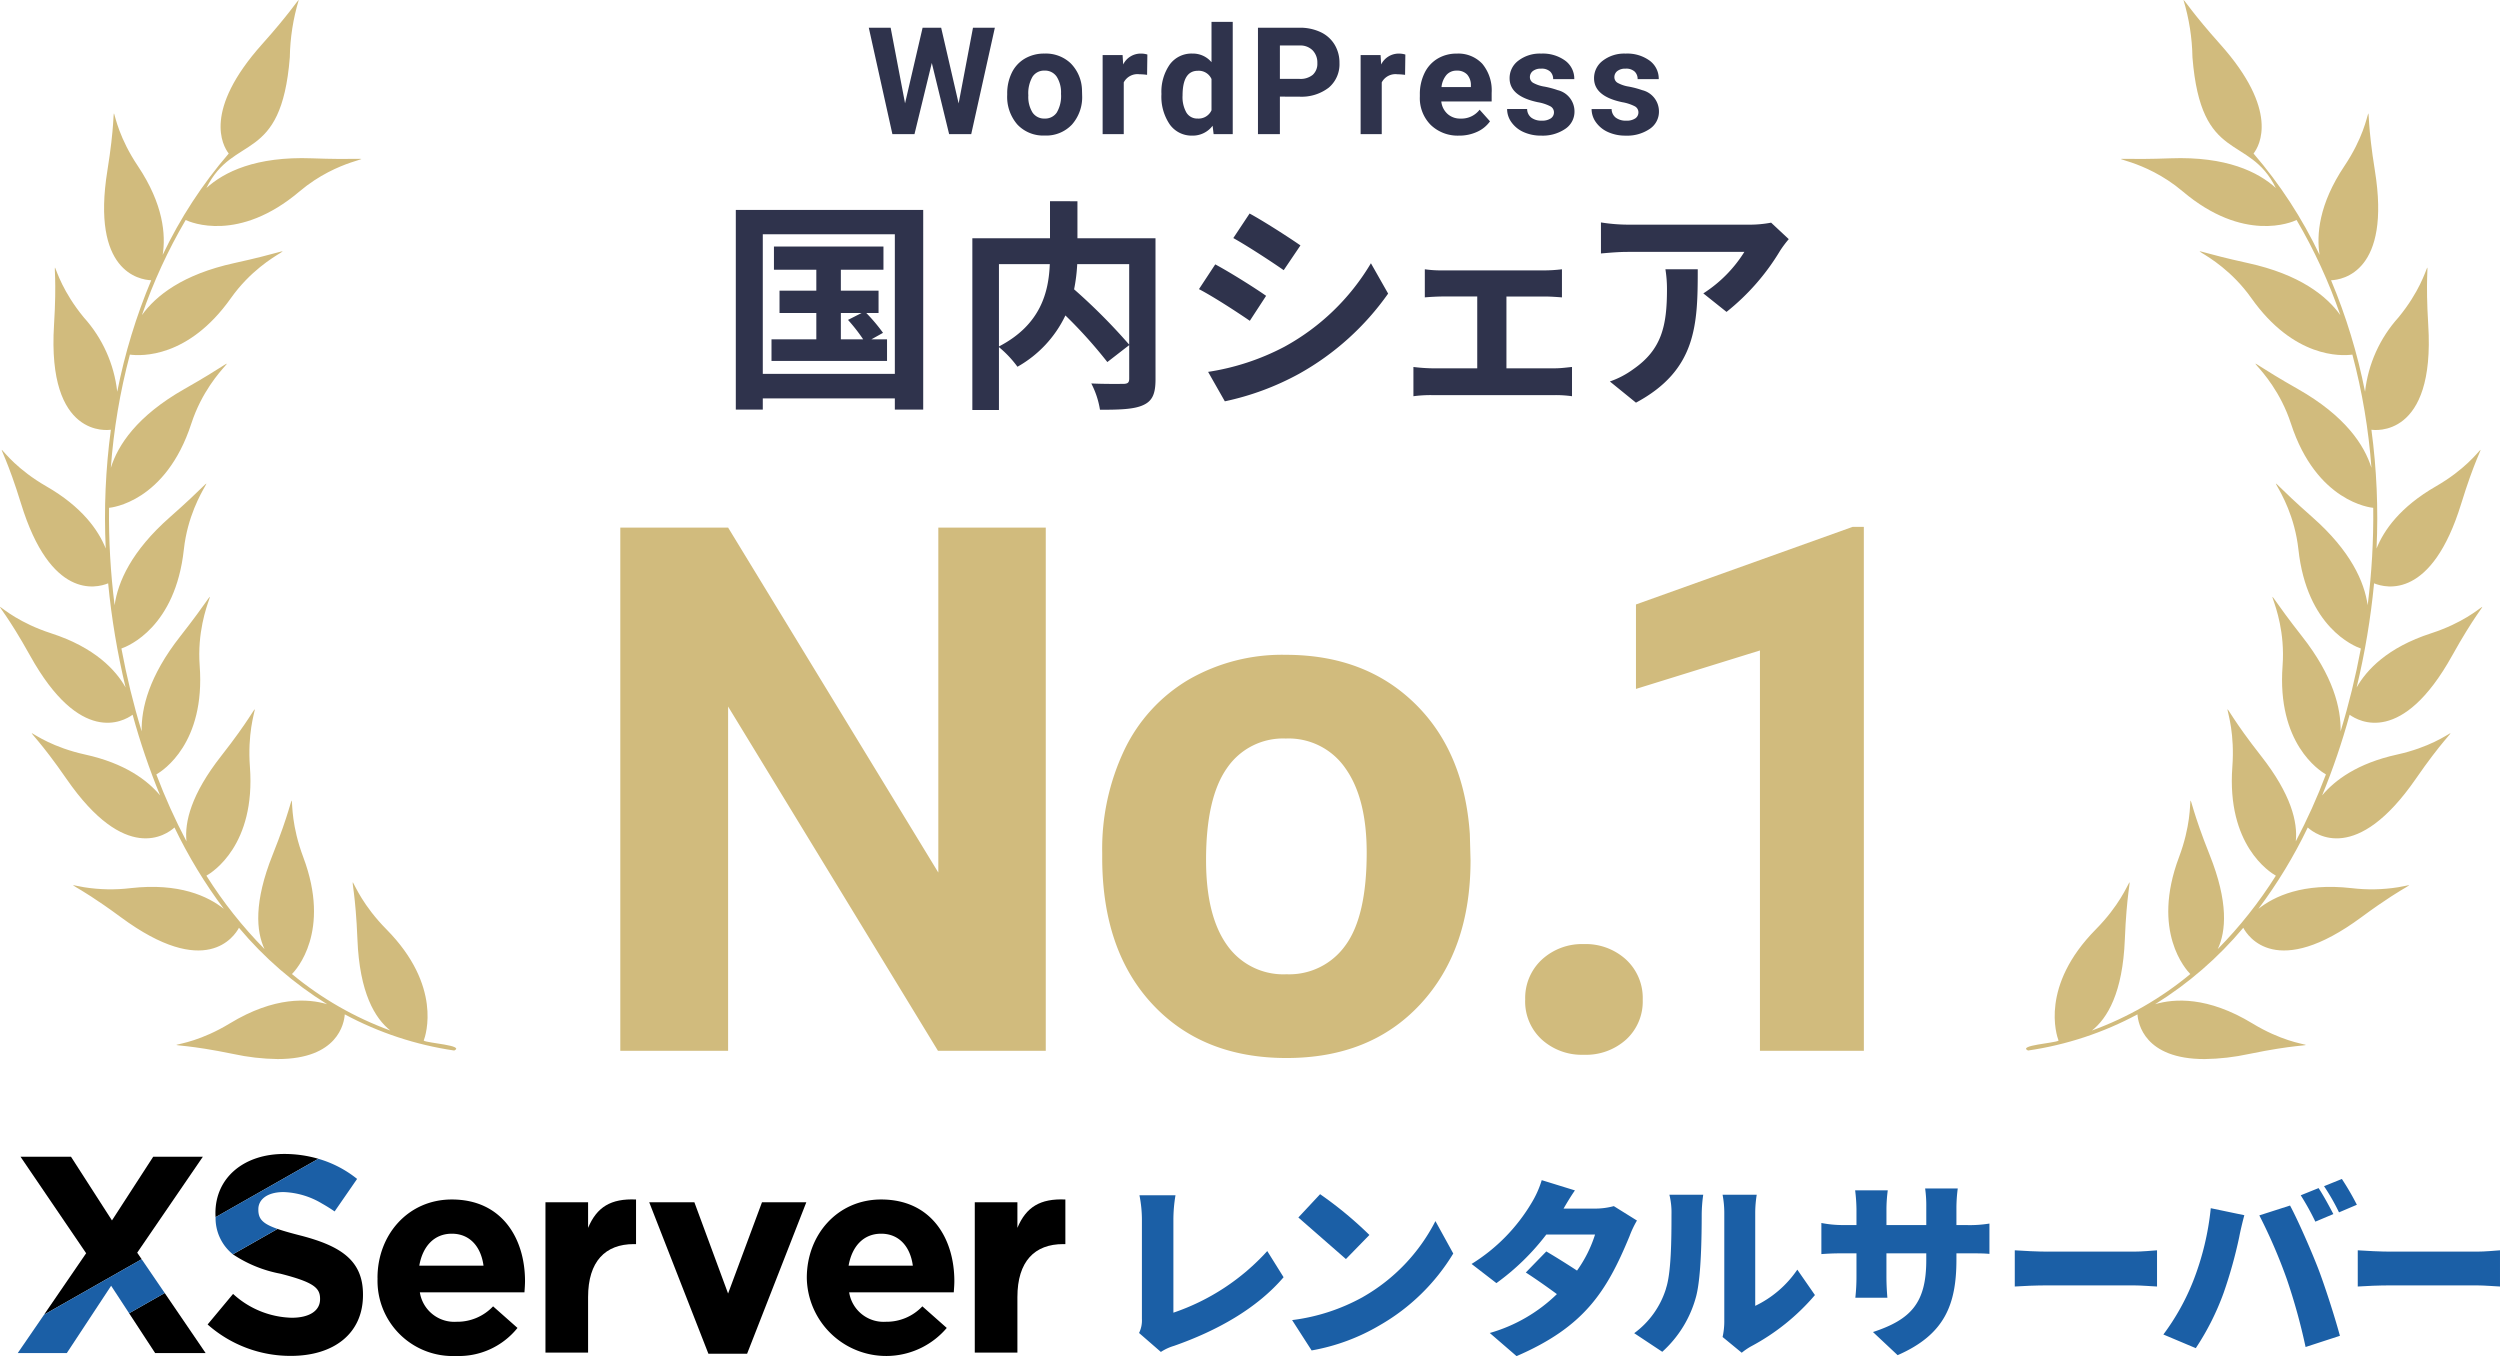 <svg xmlns="http://www.w3.org/2000/svg" xmlns:xlink="http://www.w3.org/1999/xlink" width="282" height="152.97" viewBox="0 0 282 152.97">
  <defs>
    <clipPath id="clip-path">
      <path id="パス_9823" data-name="パス 9823" d="M33.7,0c-.124.017-1.082,1.573-4.126,4.976-6.7,7.49-4.469,11.441-3.775,12.343a51.228,51.228,0,0,0-7.449,11.434c.357-2.241.1-5.7-2.808-10.04-4.16-6.212-1.795-9.589-3.426.511-1.842,11.4,3.6,12.332,4.941,12.39a65.166,65.166,0,0,0-3.834,12.574,14.982,14.982,0,0,0-3.769-8.381c-4.746-5.774-2.724-9.365-3.36.847-.8,12.837,6.129,11.864,6.411,11.818a74.453,74.453,0,0,0-.579,13.4c-.831-2.076-2.673-4.7-6.7-7.015-6.481-3.731-5.854-7.806-2.845,1.975C5.7,67.6,10.819,66.363,12.2,65.8a84.941,84.941,0,0,0,1.968,11.745c-1.117-1.975-3.466-4.509-8.4-6.109-7.112-2.306-7.345-6.423-2.372,2.522,5.634,10.133,10.5,7.434,11.564,6.664a78.306,78.306,0,0,0,3.1,9.1c-1.428-1.712-3.967-3.621-8.447-4.607-7.3-1.607-7.933-5.68-2.117,2.739,6.66,9.641,11.27,6.314,12.186,5.487a55.217,55.217,0,0,0,5.566,9.178c-1.771-1.412-5.029-2.962-10.511-2.338a18.926,18.926,0,0,1-5.246-.1c-2.381-.392-1.5-.785,4.131,3.373,9.576,7.078,12.813,2.171,13.333,1.2a41.641,41.641,0,0,0,9.941,8.619c-2.14-.64-5.92-.9-10.971,2.167-6.388,3.885-9.659,1.378.365,3.444a25.109,25.109,0,0,0,5.021.578h.018c6.785,0,7.491-4.036,7.561-5.041A37.555,37.555,0,0,0,51.241,118.5c1.224-.588-3.065-.835-3.446-1.119.235-.621,2.095-6.175-4.207-12.553-5.254-5.318-3.672-9.076-3.269,1.147.239,6.022,1.977,8.9,3.714,10.27a37.548,37.548,0,0,1-11.1-6.373c.47-.473,4.43-4.788,1.277-13.178-2.63-7,.347-9.785-3.452-.284-2.146,5.365-1.856,8.654-.922,10.642a48.684,48.684,0,0,1-6.554-8.275c.707-.4,5.561-3.467,4.909-12.269-.553-7.455,3.089-9.29-3.233-1.243-3.4,4.33-4.151,7.474-3.923,9.639a66.4,66.4,0,0,1-3.4-7.549c.77-.441,5.537-3.532,4.89-12.26-.553-7.455,4.119-11.353-2.2-3.307-3.5,4.457-4.4,8.081-4.344,10.714a86.624,86.624,0,0,1-2.286-9.349c.812-.282,6.09-2.442,7.043-11.169.812-7.431,6.115-10.417-1.565-3.654-4.358,3.84-5.873,7.315-6.246,9.938a80.317,80.317,0,0,1-.627-10.985c.247-.021,6.392-.639,9.281-9.5,2.314-7.107,8.116-8.948-.785-3.9-5.355,3.04-7.5,6.332-8.295,8.892A69.477,69.477,0,0,1,14.651,40c1.273.169,6.6.409,11.4-6.377,4.318-6.1,10.4-6.144.4-3.953-5.865,1.284-8.884,3.7-10.44,5.872a59.291,59.291,0,0,1,4.934-10.725c.561.266,5.977,2.589,12.851-3.232,4.408-3.733,8.934-3.7,6.044-3.662-.85.01-2.341.021-4.666-.065-6.317-.233-9.895,1.538-11.889,3.349,3.044-6.188,8.433-2.61,9.406-14.733A23.663,23.663,0,0,1,33.7,0Z" transform="translate(0)" fill="#d1bb7d"/>
    </clipPath>
    <clipPath id="clip-path-2">
      <path id="パス_9913" data-name="パス 9913" d="M17.76,0c.124.017,1.082,1.573,4.126,4.976,6.7,7.49,4.469,11.441,3.775,12.343A51.228,51.228,0,0,1,33.11,28.753c-.357-2.241-.1-5.7,2.808-10.04,4.16-6.212,1.795-9.589,3.426.511,1.842,11.4-3.6,12.332-4.941,12.39a65.166,65.166,0,0,1,3.834,12.574,14.982,14.982,0,0,1,3.769-8.381c4.746-5.774,2.724-9.365,3.36.847.8,12.837-6.129,11.864-6.411,11.818a74.453,74.453,0,0,1,.579,13.4c.831-2.076,2.673-4.7,6.7-7.015,6.481-3.731,5.854-7.806,2.845,1.975C45.762,67.6,40.641,66.363,39.256,65.8a84.941,84.941,0,0,1-1.968,11.745c1.117-1.975,3.466-4.509,8.4-6.109,7.112-2.306,7.345-6.423,2.372,2.522-5.634,10.133-10.5,7.434-11.564,6.664a78.306,78.306,0,0,1-3.1,9.1c1.428-1.712,3.967-3.621,8.447-4.606,7.3-1.607,7.933-5.68,2.117,2.739-6.66,9.641-11.27,6.314-12.186,5.487a55.216,55.216,0,0,1-5.566,9.178c1.771-1.412,5.029-2.962,10.511-2.338a18.926,18.926,0,0,0,5.246-.1c2.381-.392,1.5-.785-4.131,3.373-9.576,7.078-12.813,2.171-13.333,1.2a41.641,41.641,0,0,1-9.941,8.619c2.14-.64,5.92-.9,10.971,2.167,6.388,3.885,9.659,1.378-.365,3.444a25.111,25.111,0,0,1-5.021.578h-.018c-6.785,0-7.491-4.036-7.561-5.041A37.556,37.556,0,0,1,.219,118.5c-1.224-.588,3.065-.835,3.446-1.119-.235-.621-2.095-6.175,4.207-12.553,5.254-5.318,3.672-9.076,3.269,1.147-.239,6.022-1.977,8.9-3.714,10.27a37.548,37.548,0,0,0,11.1-6.373c-.47-.473-4.43-4.788-1.277-13.178,2.63-7-.347-9.785,3.452-.284,2.146,5.365,1.856,8.654.922,10.642a48.685,48.685,0,0,0,6.554-8.275c-.707-.4-5.561-3.467-4.909-12.269.553-7.455-3.089-9.29,3.233-1.243,3.4,4.33,4.151,7.474,3.923,9.639a66.4,66.4,0,0,0,3.4-7.549c-.77-.441-5.537-3.532-4.89-12.26.553-7.455-4.119-11.353,2.2-3.307,3.5,4.457,4.4,8.081,4.344,10.714a86.624,86.624,0,0,0,2.286-9.349c-.812-.282-6.09-2.442-7.043-11.169-.812-7.431-6.115-10.417,1.565-3.654,4.358,3.84,5.873,7.315,6.246,9.938a80.316,80.316,0,0,0,.627-10.985c-.247-.021-6.392-.639-9.281-9.5-2.314-7.107-8.116-8.948.785-3.9,5.355,3.04,7.5,6.332,8.295,8.892A69.478,69.478,0,0,0,36.809,40c-1.273.169-6.6.409-11.4-6.377-4.318-6.1-10.4-6.144-.4-3.953,5.865,1.284,8.884,3.7,10.44,5.872a59.291,59.291,0,0,0-4.934-10.725c-.561.266-5.977,2.589-12.851-3.232-4.408-3.733-8.934-3.7-6.044-3.662.85.01,2.341.021,4.666-.065,6.317-.233,9.895,1.538,11.889,3.349-3.044-6.188-8.433-2.61-9.406-14.733A23.663,23.663,0,0,0,17.756,0Z" transform="translate(0)" fill="#d1bb7d"/>
    </clipPath>
    <clipPath id="clip-path-3">
      <rect id="長方形_3226" data-name="長方形 3226" width="280" height="22.803" fill="none"/>
    </clipPath>
  </defs>
  <g id="グループ_27457" data-name="グループ 27457" transform="translate(-930 -1081.833)">
    <g id="グループ_27456" data-name="グループ 27456" transform="translate(12)">
      <g id="グループ_27450" data-name="グループ 27450" transform="translate(918 1081.833)">
        <g id="グループ_23307" data-name="グループ 23307" transform="translate(0 0)" clip-path="url(#clip-path)">
          <rect id="長方形_3237" data-name="長方形 3237" width="54.04" height="119.459" transform="translate(-1.574)" fill="#d1bb7d"/>
        </g>
        <g id="グループ_23734" data-name="グループ 23734" transform="translate(228.54 0)" clip-path="url(#clip-path-2)">
          <rect id="長方形_3400" data-name="長方形 3400" width="54.04" height="119.459" transform="translate(-1.005)" fill="#d1bb7d"/>
        </g>
      </g>
      <g id="グループ_27447" data-name="グループ 27447" transform="translate(987.97 1081.833)">
        <path id="パス_22361" data-name="パス 22361" d="M56.88-40.568H44.72L21.047-79.4v38.833H8.887V-99.587h12.16L44.76-60.673V-99.587H56.88ZM63.246-62.9a26.011,26.011,0,0,1,2.513-11.634,18.4,18.4,0,0,1,7.235-7.9,21.109,21.109,0,0,1,10.965-2.8q8.877,0,14.491,5.432t6.263,14.755l.081,3q0,10.093-5.634,16.194t-15.12,6.1q-9.485,0-15.14-6.08T63.246-62.376Zm11.715.832q0,6.252,2.351,9.561A7.756,7.756,0,0,0,84.04-49.2a7.774,7.774,0,0,0,6.648-3.268q2.392-3.268,2.392-10.454,0-6.13-2.392-9.5a7.774,7.774,0,0,0-6.729-3.369,7.647,7.647,0,0,0-6.648,3.349Q74.96-69.094,74.96-62.071Zm36,15.747a5.9,5.9,0,0,1,1.885-4.54,6.688,6.688,0,0,1,4.722-1.743,6.743,6.743,0,0,1,4.763,1.743,5.9,5.9,0,0,1,1.885,4.54,5.817,5.817,0,0,1-1.865,4.479,6.771,6.771,0,0,1-4.783,1.723,6.716,6.716,0,0,1-4.743-1.723A5.817,5.817,0,0,1,110.957-46.324Zm38.2,5.756H137.439V-85.724l-13.985,4.337v-9.526L147.9-99.668h1.257Z" transform="translate(-8.887 159.097)" fill="#d1bb7d"/>
        <g id="グループ_27454" data-name="グループ 27454" transform="translate(13.045 0)">
          <path id="パス_22362" data-name="パス 22362" d="M16.168-22.969h2.34l-1.535.78A19.156,19.156,0,0,1,18.684-20H16.168ZM19.615-20l1.308-.73a19.417,19.417,0,0,0-1.887-2.239H20.42v-2.516H16.168V-27.85h4.805v-2.617H8.62v2.617H13.4v2.365H9.249v2.516H13.4V-20H8.344v2.44H21.376V-20ZM7.362-16.1V-31.85H22.257V-16.1ZM4.318-34.593v22.518H7.362v-1.258H22.257v1.258h3.2V-34.593Zm44.373,6.114V-19.4a65.675,65.675,0,0,0-6.214-6.24,19.067,19.067,0,0,0,.352-2.843ZM34-28.479h5.736c-.126,3.095-.981,6.818-5.736,9.284ZM51.659-31.4H42.854v-4.176H39.759V-31.4H31v19.373H34V-19.12a12.174,12.174,0,0,1,2.088,2.214,13.059,13.059,0,0,0,5.409-5.787,52.619,52.619,0,0,1,4.73,5.258l2.466-1.912v3.774c0,.453-.151.579-.629.6-.478,0-2.164.025-3.648-.05a9.812,9.812,0,0,1,.981,2.969c2.239,0,3.849-.05,4.881-.528,1.057-.478,1.384-1.308,1.384-2.918ZM62.273-34.19l-1.837,2.768c1.661.931,4.277,2.642,5.686,3.623l1.887-2.793C66.7-31.5,63.933-33.285,62.273-34.19Zm-4.68,17.863,1.887,3.321a30.614,30.614,0,0,0,8.4-3.12A30.378,30.378,0,0,0,77.9-25.158L75.959-28.58a25.647,25.647,0,0,1-9.787,9.435A27.261,27.261,0,0,1,57.593-16.327ZM58.4-28.454l-1.837,2.793c1.686.881,4.3,2.591,5.736,3.573l1.837-2.818C62.851-25.812,60.084-27.548,58.4-28.454Zm23.638.554v3.17c.553-.05,1.459-.1,1.988-.1h3.925v8.1H82.816a19.432,19.432,0,0,1-2.063-.151v3.3a14.861,14.861,0,0,1,2.063-.126H96.729a13.263,13.263,0,0,1,1.912.126v-3.3c-.528.05-1.233.151-1.912.151H91.245v-8.1h4.3c.579,0,1.333.05,1.962.1V-27.9a17.126,17.126,0,0,1-1.962.126H84.024A13.182,13.182,0,0,1,82.036-27.9Zm41.053-3.4L121.1-33.159a12.976,12.976,0,0,1-2.566.226H104.975a19.946,19.946,0,0,1-3.069-.252v3.5c1.182-.1,2.013-.176,3.069-.176h13.108a14.962,14.962,0,0,1-4.629,4.68l2.617,2.088a25.625,25.625,0,0,0,6.038-6.894A12.667,12.667,0,0,1,123.09-31.3Zm-10.265,3.4h-3.648a13.948,13.948,0,0,1,.176,2.264c0,4.126-.6,6.793-3.8,9.007a9.941,9.941,0,0,1-2.642,1.384l2.944,2.39C112.7-16.528,112.825-21.661,112.825-27.9Z" transform="translate(-4.334 58.275)" fill="#2f334c"/>
          <path id="パス_22363" data-name="パス 22363" d="M10.681-14.8,12.3-23.34h2.466L12.1-11.334H9.609L7.655-19.366,5.7-11.334H3.21L.547-23.34H3.012l1.624,8.526L6.616-23.34H8.71Zm5.479-1.08a5.291,5.291,0,0,1,.511-2.367,3.743,3.743,0,0,1,1.472-1.608,4.294,4.294,0,0,1,2.231-.569,4.063,4.063,0,0,1,2.948,1.1,4.435,4.435,0,0,1,1.274,3l.016.61a4.663,4.663,0,0,1-1.146,3.294,3.984,3.984,0,0,1-3.076,1.241,4,4,0,0,1-3.08-1.237,4.745,4.745,0,0,1-1.15-3.364Zm2.383.169a3.335,3.335,0,0,0,.478,1.945,1.578,1.578,0,0,0,1.369.673,1.581,1.581,0,0,0,1.352-.665,3.649,3.649,0,0,0,.487-2.127,3.3,3.3,0,0,0-.487-1.933,1.581,1.581,0,0,0-1.369-.685,1.556,1.556,0,0,0-1.352.681A3.711,3.711,0,0,0,18.543-15.709Zm13.395-2.313a6.474,6.474,0,0,0-.858-.066,1.746,1.746,0,0,0-1.773.915v5.838H26.924v-8.922h2.251l.066,1.064a2.208,2.208,0,0,1,1.987-1.229,2.5,2.5,0,0,1,.742.107Zm1.619,2.16a5.377,5.377,0,0,1,.936-3.323,3.037,3.037,0,0,1,2.56-1.237,2.733,2.733,0,0,1,2.152.973V-24H41.6v12.666H39.444l-.115-.948a2.8,2.8,0,0,1-2.292,1.113,3.029,3.029,0,0,1-2.527-1.241A5.55,5.55,0,0,1,33.557-15.861Zm2.383.177a3.522,3.522,0,0,0,.437,1.924,1.424,1.424,0,0,0,1.27.669,1.6,1.6,0,0,0,1.558-.933V-17.55a1.572,1.572,0,0,0-1.542-.933Q35.94-18.483,35.94-15.684Zm10.979.119v4.23H44.445V-23.34h4.684a5.419,5.419,0,0,1,2.379.495,3.646,3.646,0,0,1,1.579,1.406,3.92,3.92,0,0,1,.552,2.074,3.447,3.447,0,0,1-1.208,2.783,5.031,5.031,0,0,1-3.344,1.018Zm0-2h2.21a2.173,2.173,0,0,0,1.5-.462,1.679,1.679,0,0,0,.515-1.319,1.98,1.98,0,0,0-.519-1.427,1.941,1.941,0,0,0-1.435-.561H46.919Zm14.12-.454a6.474,6.474,0,0,0-.858-.066,1.746,1.746,0,0,0-1.773.915v5.838H56.025v-8.922h2.251l.066,1.064a2.208,2.208,0,0,1,1.987-1.229,2.5,2.5,0,0,1,.742.107Zm6.1,6.852a4.38,4.38,0,0,1-3.2-1.2,4.279,4.279,0,0,1-1.233-3.208v-.231a5.39,5.39,0,0,1,.519-2.4A3.812,3.812,0,0,1,64.7-19.848a4.131,4.131,0,0,1,2.173-.573,3.7,3.7,0,0,1,2.882,1.154,4.691,4.691,0,0,1,1.051,3.274v.973H65.124a2.214,2.214,0,0,0,.7,1.4,2.106,2.106,0,0,0,1.472.528,2.572,2.572,0,0,0,2.152-1l1.171,1.311a3.577,3.577,0,0,1-1.451,1.183A4.761,4.761,0,0,1,67.136-11.169ZM66.864-18.5a1.489,1.489,0,0,0-1.15.48,2.488,2.488,0,0,0-.565,1.375h3.315v-.191a1.774,1.774,0,0,0-.429-1.23A1.536,1.536,0,0,0,66.864-18.5Zm10.97,4.7a.768.768,0,0,0-.433-.689,4.917,4.917,0,0,0-1.389-.449q-3.183-.668-3.183-2.7a2.452,2.452,0,0,1,.985-1.983,3.975,3.975,0,0,1,2.577-.8,4.278,4.278,0,0,1,2.717.8,2.521,2.521,0,0,1,1.018,2.078H77.743a1.153,1.153,0,0,0-.33-.845,1.4,1.4,0,0,0-1.031-.334,1.426,1.426,0,0,0-.932.272.859.859,0,0,0-.33.693.734.734,0,0,0,.375.639,3.86,3.86,0,0,0,1.266.421,10.337,10.337,0,0,1,1.5.4,2.466,2.466,0,0,1,1.888,2.4A2.327,2.327,0,0,1,79.1-11.924a4.517,4.517,0,0,1-2.7.755,4.718,4.718,0,0,1-1.991-.4,3.341,3.341,0,0,1-1.365-1.1,2.548,2.548,0,0,1-.495-1.5h2.259a1.244,1.244,0,0,0,.47.973,1.864,1.864,0,0,0,1.171.338,1.726,1.726,0,0,0,1.035-.26A.808.808,0,0,0,77.834-13.8Zm9.527,0a.768.768,0,0,0-.433-.689,4.917,4.917,0,0,0-1.389-.449q-3.183-.668-3.183-2.7a2.452,2.452,0,0,1,.985-1.983,3.975,3.975,0,0,1,2.577-.8,4.278,4.278,0,0,1,2.717.8,2.521,2.521,0,0,1,1.018,2.078H87.271a1.153,1.153,0,0,0-.33-.845,1.4,1.4,0,0,0-1.031-.334,1.426,1.426,0,0,0-.932.272.859.859,0,0,0-.33.693.734.734,0,0,0,.375.639,3.86,3.86,0,0,0,1.266.421,10.338,10.338,0,0,1,1.5.4,2.466,2.466,0,0,1,1.888,2.4,2.327,2.327,0,0,1-1.047,1.975,4.518,4.518,0,0,1-2.7.755,4.718,4.718,0,0,1-1.991-.4,3.341,3.341,0,0,1-1.365-1.1,2.548,2.548,0,0,1-.495-1.5h2.259a1.244,1.244,0,0,0,.47.973,1.864,1.864,0,0,0,1.171.338,1.725,1.725,0,0,0,1.035-.26A.808.808,0,0,0,87.361-13.8Z" transform="translate(14.438 26.467)" fill="#2f334c"/>
        </g>
      </g>
    </g>
    <g id="グループ_27449" data-name="グループ 27449" transform="translate(932 1212)">
      <g id="グループ_23292" data-name="グループ 23292" transform="translate(0 0)" clip-path="url(#clip-path-3)">
        <path id="パス_9772" data-name="パス 9772" d="M160.5,22.649,157.48,20.04a17.868,17.868,0,0,0,7.572-4.386c-1.281-.941-2.545-1.818-3.506-2.438l2.311-2.375c.984.578,2.223,1.348,3.465,2.161a14.405,14.405,0,0,0,2.033-4.065h-5.5a26.749,26.749,0,0,1-5.627,5.477l-2.8-2.161a20.261,20.261,0,0,0,6.781-6.91A11.134,11.134,0,0,0,163.342,2.8l3.744,1.156c-.469.663-.963,1.5-1.283,2.053h3.553a8.079,8.079,0,0,0,2.117-.279l2.609,1.626a11.038,11.038,0,0,0-.834,1.755c-2.588,6.283-5.123,10.248-12.75,13.541" transform="translate(8.566 0.154)" fill="#1b5fa6"/>
        <path id="パス_9773" data-name="パス 9773" d="M120.2,18.367V7.114a14.223,14.223,0,0,0-.277-2.695h4.064a16.717,16.717,0,0,0-.236,2.695V17.661a25.2,25.2,0,0,0,10.588-6.952l1.842,2.952c-3.018,3.529-7.488,6.032-12.365,7.744a5.568,5.568,0,0,0-1.477.684l-2.461-2.139a3.217,3.217,0,0,0,.322-1.584" transform="translate(6.608 0.243)" fill="#1b5fa6"/>
        <path id="パス_9774" data-name="パス 9774" d="M176.4,14.926c.6-1.754.621-5.69.621-8.364a8.275,8.275,0,0,0-.236-2.2H180.6a17.04,17.04,0,0,0-.17,2.161c0,2.632-.064,7.1-.619,9.263a12.858,12.858,0,0,1-3.83,6.29l-3.166-2.1a9.836,9.836,0,0,0,3.594-5.049m6.568,3.7V6.348a11.15,11.15,0,0,0-.193-1.99h3.852a13.08,13.08,0,0,0-.17,2.011V16.895a12.007,12.007,0,0,0,4.748-4.086l1.988,2.867a24.686,24.686,0,0,1-7.23,5.8,7.355,7.355,0,0,0-1.027.706l-2.16-1.776a8.137,8.137,0,0,0,.193-1.775" transform="translate(9.523 0.24)" fill="#1b5fa6"/>
        <path id="パス_9775" data-name="パス 9775" d="M201.422,22.493l-2.781-2.609c4.279-1.413,6.012-3.273,6.012-8.109v-.77H200.16v2.588c0,1.049.063,1.883.106,2.418h-3.613a21.825,21.825,0,0,0,.127-2.418V11.005h-1.541c-1.154,0-1.8.043-2.418.087V7.582a12.6,12.6,0,0,0,2.418.235h1.541V6.042a19,19,0,0,0-.15-2.139h3.68a16.654,16.654,0,0,0-.148,2.161V7.818h4.492V5.807a13.9,13.9,0,0,0-.129-2.118h3.68a17.067,17.067,0,0,0-.15,2.118V7.818h1.135a13.7,13.7,0,0,0,2.588-.171V11.07c-.6-.064-1.348-.064-2.566-.064h-1.156v.685c0,5.07-1.3,8.471-6.631,10.8" transform="translate(10.63 0.203)" fill="#1b5fa6"/>
        <path id="パス_9776" data-name="パス 9776" d="M217.2,10.449h9.713c.963,0,2.012-.108,2.633-.15v4.085c-.559-.021-1.754-.128-2.633-.128H217.2c-1.221,0-2.824.063-3.7.128V10.3c.857.064,2.654.15,3.7.15" transform="translate(11.767 0.568)" fill="#1b5fa6"/>
        <path id="パス_9777" data-name="パス 9777" d="M234.734,5.814l3.785.791c-.191.685-.49,1.968-.576,2.459a51.661,51.661,0,0,1-1.756,6.291,29.329,29.329,0,0,1-3.145,6.246l-3.656-1.541a26.122,26.122,0,0,0,3.357-6.011,31.069,31.069,0,0,0,1.99-8.236m5.477.812,3.465-1.112c.92,1.711,2.439,5.2,3.189,7.145.705,1.84,1.836,5.326,2.437,7.551l-3.873,1.262a67.129,67.129,0,0,0-2.117-7.658,59.619,59.619,0,0,0-3.1-7.188" transform="translate(12.642 0.304)" fill="#1b5fa6"/>
        <path id="パス_9778" data-name="パス 9778" d="M253.867,10.449h9.711c.965,0,2.012-.108,2.633-.15v4.085c-.559-.021-1.754-.128-2.633-.128h-9.711c-1.223,0-2.824.063-3.7.128V10.3c.855.064,2.652.15,3.7.15" transform="translate(13.788 0.568)" fill="#1b5fa6"/>
        <path id="パス_9779" data-name="パス 9779" d="M247.75,6.633l-2.031.855a28.947,28.947,0,0,0-1.648-2.973l2.012-.812c.531.791,1.281,2.182,1.668,2.931M250.4,5.584l-2.012.856A23.613,23.613,0,0,0,246.7,3.488l2.012-.814a30.116,30.116,0,0,1,1.691,2.91" transform="translate(13.452 0.147)" fill="#1b5fa6"/>
        <path id="パス_9780" data-name="パス 9780" d="M144.236,15.892a20.662,20.662,0,0,0,8.172-8.557l2.012,3.658A23.134,23.134,0,0,1,146.1,19.1a22.841,22.841,0,0,1-7.658,2.825l-2.2-3.423a22.021,22.021,0,0,0,8-2.61m-7.295-8.963L139.4,4.3a43.041,43.041,0,0,1,5.562,4.6l-2.65,2.717" transform="translate(7.508 0.237)" fill="#1b5fa6"/>
        <path id="パス_9781" data-name="パス 9781" d="M38.463,13.756v-.063c0-4.84,3.448-8.826,8.382-8.826,5.663,0,8.257,4.4,8.257,9.206,0,.38-.032.822-.063,1.265h-11.8a3.933,3.933,0,0,0,4.145,3.322A5.552,5.552,0,0,0,51.5,16.92l2.753,2.436a8.483,8.483,0,0,1-6.928,3.163,8.481,8.481,0,0,1-8.857-8.763M50.42,12.333c-.285-2.151-1.55-3.606-3.575-3.606-1.993,0-3.29,1.423-3.669,3.606Z" transform="translate(2.12 0.268)"/>
        <path id="パス_9782" data-name="パス 9782" d="M56.419,5.184h4.808V8.068c.981-2.341,2.563-3.327,5.409-3.2V9.9h-.253c-3.195,0-5.156,1.93-5.156,5.979V22.14H56.419Z" transform="translate(3.109 0.268)"/>
        <path id="パス_9783" data-name="パス 9783" d="M67.512,5.167h5.094l3.8,10.291L80.23,5.167h5L78.552,22.249H74.187Z" transform="translate(3.721 0.285)"/>
        <path id="パス_9784" data-name="パス 9784" d="M84.358,13.756v-.063c0-4.84,3.449-8.826,8.384-8.826,5.662,0,8.258,4.4,8.258,9.206,0,.38-.033.822-.065,1.265h-11.8a3.933,3.933,0,0,0,4.145,3.322,5.554,5.554,0,0,0,4.112-1.74l2.752,2.436a8.957,8.957,0,0,1-15.786-5.6m11.959-1.423c-.285-2.151-1.551-3.606-3.575-3.606-1.993,0-3.29,1.423-3.67,3.606Z" transform="translate(4.65 0.268)"/>
        <path id="パス_9785" data-name="パス 9785" d="M102.315,5.184h4.808V8.068c.981-2.341,2.562-3.327,5.41-3.2V9.9h-.253c-3.2,0-5.157,1.93-5.157,5.979V22.14h-4.808Z" transform="translate(5.64 0.268)"/>
        <path id="パス_9786" data-name="パス 9786" d="M28.886,0c-4.523,0-7.751,2.657-7.751,6.675v.063c0,.137.011.263.017.394L32.743.544A13.684,13.684,0,0,0,28.886,0" transform="translate(1.165 0)"/>
        <path id="パス_9787" data-name="パス 9787" d="M30.8,8.764c-1.093-.28-1.944-.518-2.613-.75l-5.038,2.863a14.5,14.5,0,0,0,5.374,2.19c3.7.948,4.461,1.582,4.461,2.815v.063c0,1.3-1.2,2.088-3.2,2.088a10.155,10.155,0,0,1-6.612-2.689L20.3,18.792a14.089,14.089,0,0,0,9.395,3.543c4.778,0,8.131-2.467,8.131-6.865v-.063c0-3.859-2.531-5.473-7.023-6.643" transform="translate(1.119 0.442)"/>
        <path id="パス_9788" data-name="パス 9788" d="M14.845,21.641h5.695l-4.617-6.774-4.016,2.281Z" transform="translate(0.656 0.819)"/>
        <path id="パス_9789" data-name="パス 9789" d="M13.46,11.119,20.863.3h-5.6L10.613,7.481,5.994.3H.3L7.7,11.182,2.955,18.108l11.006-6.254Z" transform="translate(0.017 0.016)"/>
        <path id="パス_9790" data-name="パス 9790" d="M32.743.516,21.151,7.1A5.244,5.244,0,0,0,23.1,11.29l5.038-2.864c-1.672-.58-2.163-1.119-2.163-2.16V6.2c0-1.075.98-1.93,2.846-1.93a9.007,9.007,0,0,1,4.342,1.3q.7.393,1.416.885L36.5,3.677l.614-.891A12.533,12.533,0,0,0,32.743.516" transform="translate(1.166 0.028)" fill="#1b5fa6"/>
        <path id="パス_9791" data-name="パス 9791" d="M13.977,11.25l-11,6.254L0,21.84H5.536l5-7.593,2.028,3.1,4.016-2.281Z" transform="translate(0 0.62)" fill="#1b5fa6"/>
      </g>
    </g>
  </g>
</svg>
